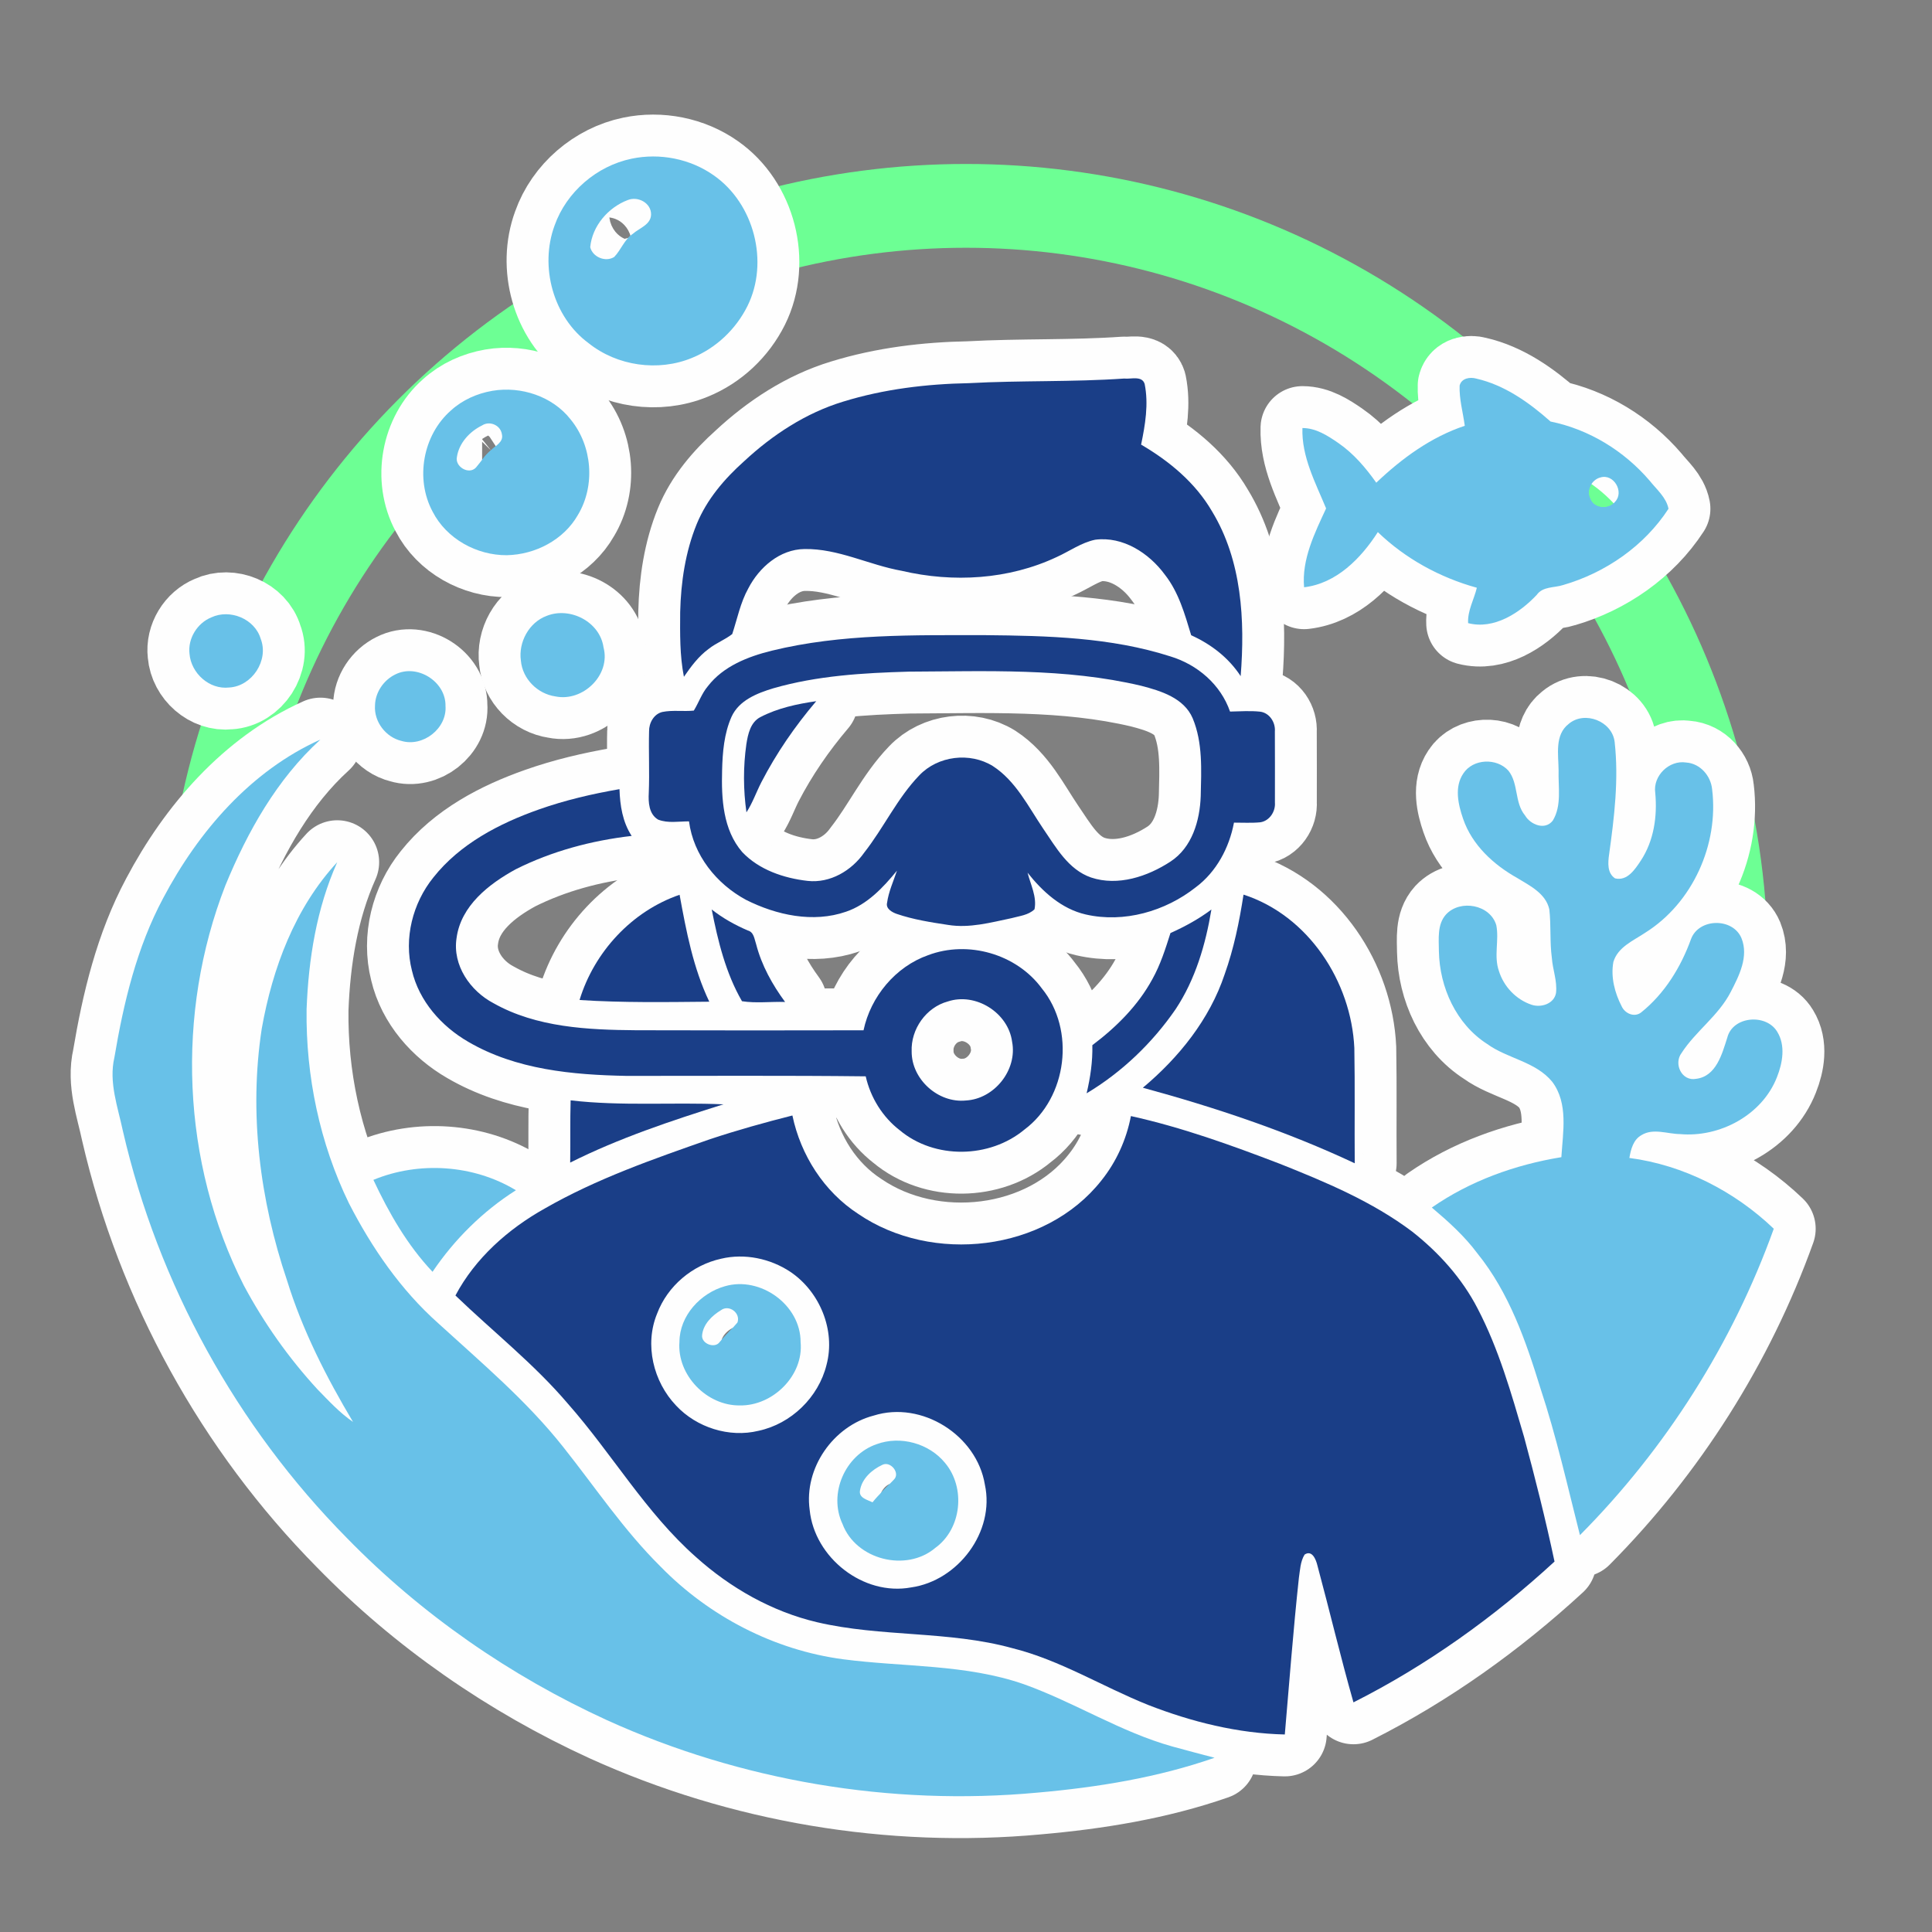 <?xml version="1.0" encoding="UTF-8"?>
<!DOCTYPE svg PUBLIC "-//W3C//DTD SVG 1.1//EN" "http://www.w3.org/Graphics/SVG/1.1/DTD/svg11.dtd">
<!-- Creator: CorelDRAW -->
<svg xmlns="http://www.w3.org/2000/svg" xml:space="preserve" width="640px" height="640px" version="1.1" style="shape-rendering:geometricPrecision; text-rendering:geometricPrecision; image-rendering:optimizeQuality; fill-rule:evenodd; clip-rule:evenodd"
viewBox="0 0 398.2 398.2"
 xmlns:xlink="http://www.w3.org/1999/xlink"
 xmlns:xodm="http://www.corel.com/coreldraw/odm/2003">
 <rect x="0" y="0" width="398.2" height="398.2" fill="#808080" stroke="none"/>
 <defs>
  <style type="text/css">
   <![CDATA[
    .str1 {stroke:#FEFEFE;stroke-width:17.27;stroke-linejoin:round;stroke-miterlimit:22.926}
    .str0 {stroke:#6DFF94;stroke-width:17.27;stroke-miterlimit:22.926}
    .fil0 {fill:none}
    .fil1 {fill:#1A3E87;fill-rule:nonzero}
    .fil2 {fill:#68C1E8;fill-rule:nonzero}
   ]]>
  </style>
 </defs>
 <g id="Capa_x0020_1">
  <circle class="fil0" cx="199.1" cy="199.1" r="199.1"/>
  <circle class="fil0 str0" cx="199.1" cy="199.1" r="156.67"/>
  <g id="_2059627096336">
   <g>
    <path class="fil1 str1" d="M199.75 78.97c10.64,-0.58 21.31,-0.21 31.95,-0.95 1.35,0.17 3.67,-0.66 4.22,1.11 0.84,4.15 0.12,8.42 -0.73,12.51 5.82,3.4 11.18,7.85 14.61,13.74 6.17,10.15 6.82,22.45 5.91,33.98 -2.47,-3.79 -6.11,-6.59 -10.2,-8.43 -1.31,-4.34 -2.57,-8.85 -5.42,-12.48 -3.27,-4.46 -8.65,-7.95 -14.36,-7.21 -2.88,0.6 -5.3,2.38 -7.94,3.57 -9.91,4.66 -21.35,5.32 -31.93,2.84 -6.76,-1.2 -13.08,-4.61 -20.06,-4.49 -5.08,0.06 -9.33,3.78 -11.57,8.11 -1.63,2.93 -2.27,6.26 -3.31,9.41 -1.5,1.18 -3.33,1.85 -4.83,3.04 -2.11,1.53 -3.67,3.65 -5.13,5.77 -0.87,-4.39 -0.8,-8.89 -0.77,-13.34 0.15,-6.18 1.07,-12.42 3.42,-18.17 2.08,-5.06 5.71,-9.3 9.75,-12.91 5.85,-5.44 12.72,-9.95 20.41,-12.29 8.39,-2.59 17.21,-3.65 25.98,-3.81z"/>
    <g>
     <path class="fil1 str1" d="M159.08 134.11c14.38,-3.52 29.31,-3.19 44.01,-3.2 12.78,0.12 25.86,0.44 38.14,4.38 5.58,1.7 10.36,5.79 12.29,11.37 2.07,-0.04 4.15,-0.2 6.2,0.02 1.94,0.24 3.19,2.21 3.04,4.08 0.03,4.88 0.01,9.77 0.01,14.66 0.15,1.84 -1.12,3.78 -3.01,4.06 -1.81,0.18 -3.62,0.06 -5.43,0.07 -0.97,5.17 -3.61,10.14 -7.87,13.32 -6.27,4.96 -14.81,7.41 -22.68,5.61 -4.99,-1.14 -8.9,-4.71 -11.99,-8.61 0.62,2.46 1.95,4.95 1.43,7.54 -1.27,1.23 -3.13,1.38 -4.74,1.83 -4.29,0.9 -8.68,2.11 -13.08,1.39 -3.57,-0.54 -7.16,-1.1 -10.58,-2.27 -0.96,-0.34 -2.28,-1.06 -1.99,-2.28 0.32,-2.3 1.31,-4.44 2.04,-6.63 -2.86,3.49 -6.11,6.97 -10.5,8.46 -6.79,2.36 -14.35,0.7 -20.6,-2.44 -6.1,-3.28 -10.85,-9.21 -11.76,-16.18 -2.12,-0.01 -4.35,0.43 -6.36,-0.36 -1.92,-1.13 -2.04,-3.57 -1.93,-5.55 0.17,-4.22 -0.05,-8.43 0.06,-12.65 -0.03,-1.72 0.98,-3.57 2.74,-3.99 2.13,-0.43 4.32,-0.06 6.48,-0.28 1.01,-1.63 1.62,-3.52 2.89,-5.02 3.18,-4.13 8.27,-6.12 13.19,-7.33zm28.21 4.32l0 0c-9.37,0.27 -18.85,0.82 -27.9,3.43 -3.34,1.01 -7.06,2.47 -8.61,5.86 -1.54,3.46 -1.86,7.33 -1.95,11.08 -0.16,5.79 0.17,12.22 4.15,16.82 3.47,3.66 8.56,5.38 13.48,5.94 4.65,0.51 9.06,-2.11 11.67,-5.84 4.03,-5.13 6.8,-11.2 11.34,-15.91 3.83,-4.04 10.44,-4.84 15.16,-1.92 4.74,3.07 7.29,8.33 10.37,12.89 2.65,3.86 5.17,8.45 9.88,10.08 5.53,1.85 11.64,-0.2 16.35,-3.27 4.47,-2.91 6.07,-8.44 6.25,-13.51 0.12,-5.36 0.45,-10.99 -1.66,-16.04 -1.8,-4.2 -6.58,-5.65 -10.63,-6.7 -15.67,-3.71 -31.91,-2.97 -47.9,-2.91z"/>
    </g>
    <path class="fil1 str1" d="M156.74 147.79c3.56,-1.85 7.55,-2.7 11.49,-3.27 -4.36,5.13 -8.21,10.71 -11.3,16.69 -1.06,2.06 -1.81,4.27 -3.08,6.22 -0.66,-4.65 -0.68,-9.39 -0.02,-14.04 0.33,-2.09 0.85,-4.55 2.91,-5.6z"/>
    <g>
     <path class="fil1 str1" d="M111.11 166.82c5.38,-1.9 10.96,-3.2 16.57,-4.17 0.11,3.36 0.63,6.76 2.51,9.64 -8.25,0.95 -16.43,3.13 -23.87,6.86 -5.53,3.02 -11.33,7.51 -12.22,14.19 -0.87,5.61 2.81,10.9 7.62,13.43 8.89,5.01 19.44,5.49 29.4,5.57 15.62,0.04 31.24,0.05 46.86,0.01 1.47,-6.94 6.58,-13.11 13.31,-15.48 8.22,-3.11 18.22,-0.26 23.44,6.85 6.97,8.55 5.25,22.49 -3.58,29.09 -7.19,5.98 -18.51,6.17 -25.71,0.14 -3.55,-2.74 -6.02,-6.74 -7.01,-11.11 -16.43,-0.19 -32.85,-0.08 -49.28,-0.09 -11.15,-0.21 -22.8,-1.28 -32.63,-7.02 -5.53,-3.19 -10.14,-8.39 -11.62,-14.7 -1.7,-6.63 0.16,-13.91 4.43,-19.19 5.48,-6.92 13.6,-11.14 21.78,-14.02zm84.24 39.59l0 0c-4.47,1.21 -7.64,5.71 -7.45,10.31 -0.03,5.73 5.46,10.68 11.17,10.1 5.88,-0.31 10.66,-6.31 9.53,-12.12 -0.8,-5.99 -7.52,-10.2 -13.25,-8.29z"/>
    </g>
    <path class="fil1 str1" d="M119.45 206.11c3.02,-9.9 10.77,-18.31 20.62,-21.69 1.37,7.51 2.81,15.11 6.12,22.04 -8.91,0.08 -17.84,0.23 -26.74,-0.35z"/>
    <path class="fil1 str1" d="M252.41 200.81c1.9,-5.32 3.03,-10.86 3.89,-16.42 13.35,4.32 22.21,17.9 22.84,31.63 0.14,7.91 0.02,15.83 0.08,23.74 -14.01,-6.58 -28.75,-11.51 -43.67,-15.57 7.43,-6.22 13.77,-14.11 16.86,-23.38z"/>
    <path class="fil1 str1" d="M146.69 187.45c2.26,1.78 4.77,3.18 7.41,4.32 1.32,0.34 1.38,1.81 1.76,2.89 1.12,4.32 3.32,8.27 5.95,11.85 -2.96,-0.09 -5.97,0.3 -8.88,-0.15 -3.35,-5.79 -4.96,-12.4 -6.24,-18.91z"/>
    <path class="fil1 str1" d="M241.24 192.31c2.97,-1.33 5.84,-2.9 8.44,-4.85 -1.19,7.2 -3.31,14.42 -7.38,20.55 -4.8,6.97 -11.08,12.99 -18.34,17.33 0.77,-3.25 1.26,-6.57 1.18,-9.92 4.92,-3.7 9.41,-8.16 12.37,-13.61 1.67,-2.98 2.7,-6.26 3.73,-9.5z"/>
    <path class="fil1 str1" d="M117.61 226.79c10.46,1.23 21,0.36 31.49,0.82 -10.74,3.38 -21.49,6.95 -31.58,12.01 0.06,-4.28 -0.03,-8.55 0.09,-12.83z"/>
    <g>
     <path class="fil1 str1" d="M146.39 234.78c5.58,-1.85 11.24,-3.43 16.93,-4.87 1.71,8.17 6.51,15.7 13.56,20.28 15.22,10.39 38.51,7.82 50.11,-6.86 3.09,-3.85 5.18,-8.47 6.1,-13.3 10.5,2.32 20.66,5.99 30.68,9.83 9.49,3.78 19.07,7.79 27.29,13.98 5.49,4.32 10.28,9.63 13.49,15.86 4.36,8.35 6.94,17.46 9.57,26.45 2.3,8.51 4.45,17.07 6.28,25.7 -12.44,11.45 -26.33,21.4 -41.44,29.02 -2.67,-9.37 -4.9,-18.84 -7.44,-28.25 -0.29,-1.2 -1.09,-3.23 -2.63,-2.21 -0.89,1.44 -0.93,3.19 -1.18,4.82 -1.16,10.73 -1.97,21.5 -2.9,32.26 -9.66,-0.22 -19.2,-2.59 -28.17,-6.09 -9.4,-3.76 -18.12,-9.25 -28.02,-11.71 -13.12,-3.61 -26.97,-2.24 -40.18,-5.33 -9.33,-2.19 -17.88,-7.06 -24.99,-13.44 -10.35,-9.14 -17.29,-21.28 -26.37,-31.57 -6.97,-8.21 -15.48,-14.9 -23.21,-22.34 4.09,-7.7 10.86,-13.7 18.4,-17.92 10.73,-6.16 22.48,-10.24 34.12,-14.31zm2.25 24.65l0 0c-5.94,1.3 -11.07,5.63 -13.21,11.33 -2.63,6.39 -0.78,14.03 3.93,18.95 4.22,4.52 10.94,6.66 16.98,5.19 6.73,-1.44 12.36,-6.91 14.01,-13.58 1.91,-7.14 -1.39,-15.11 -7.46,-19.19 -4.12,-2.74 -9.41,-3.85 -14.25,-2.7zm31.44 32.33l0 0c-8.35,2.17 -14.4,10.84 -13.2,19.45 0.99,9.86 11.07,17.79 20.9,15.97 9.68,-1.37 17.32,-11.48 15.21,-21.19 -1.67,-10.18 -13.01,-17.35 -22.91,-14.23z"/>
    </g>
   </g>
   <g>
    <g>
     <path class="fil2 str1" d="M130.17 32.71c5.82,-1.22 12.11,0.01 16.98,3.46 8.28,5.8 11.41,17.85 6.9,26.92 -2.38,4.78 -6.48,8.67 -11.44,10.68 -6.96,2.87 -15.4,1.67 -21.28,-3.03 -7.33,-5.38 -10.14,-15.79 -7.03,-24.25 2.44,-6.92 8.7,-12.29 15.87,-13.78zm-0.78 8.52l0 0c-4.03,1.52 -7.34,5.35 -7.74,9.72 0.5,2.05 3.17,3.14 4.95,2.01 1.42,-1.48 2.09,-3.61 3.85,-4.78 1.33,-1.18 3.68,-1.86 3.74,-3.94 0.06,-2.4 -2.7,-3.86 -4.8,-3.01z"/>
    </g>
    <g>
     <path class="fil2 str1" d="M300.84 79.47c0.38,-1.52 2.11,-1.81 3.43,-1.44 5.87,1.34 10.88,4.93 15.31,8.85 7.96,1.62 15.17,6.06 20.44,12.21 1.42,1.79 3.42,3.44 3.87,5.77 -4.97,7.65 -12.96,13.18 -21.69,15.71 -1.84,0.61 -4.21,0.26 -5.46,2.03 -3.52,3.75 -8.84,7.21 -14.15,5.83 -0.14,-2.57 1.21,-4.85 1.8,-7.29 -7.6,-2.1 -14.73,-5.99 -20.41,-11.47 -3.45,5.39 -8.53,10.59 -15.2,11.37 -0.5,-5.77 2.18,-11.15 4.54,-16.25 -2.19,-5.31 -5.08,-10.67 -4.88,-16.57 2.78,0 5.18,1.56 7.39,3.08 3.14,2.16 5.64,5.09 7.83,8.19 5.26,-5.01 11.29,-9.42 18.24,-11.73 -0.36,-2.76 -1.17,-5.5 -1.06,-8.29zm29.01 18.94l0 0c-1.76,0.43 -2.98,2.67 -2.1,4.34 0.72,2.11 3.82,2.37 5.13,0.67 1.94,-2.02 -0.28,-5.86 -3.03,-5.01z"/>
    </g>
    <g>
     <path class="fil2 str1" d="M101.48 80.55c5.9,-1 12.4,1.13 16.13,5.9 4.47,5.46 5.14,13.64 1.49,19.7 -2.92,5.13 -8.79,8.16 -14.61,8.28 -6.2,0.06 -12.46,-3.37 -15.32,-8.97 -3.64,-6.76 -2.01,-15.8 3.77,-20.86 2.36,-2.16 5.4,-3.51 8.54,-4.05zm-2.11 7.13l0 0c-2.55,1.24 -4.75,3.61 -5.19,6.47 -0.48,2.03 2.47,3.79 3.92,2.21 1.03,-1.18 1.85,-2.56 3.09,-3.55 0.95,-0.98 2.66,-1.7 2.25,-3.34 -0.28,-1.85 -2.53,-2.8 -4.07,-1.79z"/>
    </g>
    <path class="fil2 str1" d="M43.55 127.25c3.84,-1.8 8.96,0.29 10.18,4.41 1.73,4.42 -1.77,9.78 -6.49,10.04 -4.08,0.47 -7.85,-2.93 -8.18,-6.94 -0.38,-3.14 1.59,-6.33 4.49,-7.51z"/>
    <path class="fil2 str1" d="M112.69 126.93c4.82,-1.92 10.96,1.23 11.7,6.5 1.52,5.7 -4.26,11.26 -9.89,10.11 -3.71,-0.52 -6.81,-3.62 -7.14,-7.37 -0.54,-3.8 1.67,-7.9 5.33,-9.24z"/>
    <path class="fil2 str1" d="M81.45 139.02c4.48,-2.29 10.44,1.43 10.37,6.44 0.36,4.68 -4.65,8.59 -9.11,7.24 -3.21,-0.77 -5.64,-3.96 -5.42,-7.27 0.04,-2.7 1.76,-5.24 4.16,-6.41z"/>
    <path class="fil2 str1" d="M323.33 149.19c3.28,-2.77 8.95,-0.55 9.46,3.72 0.87,7.72 -0.07,15.52 -1.14,23.18 -0.24,1.7 -0.43,3.86 1.23,4.95 2.52,0.6 4.11,-1.86 5.3,-3.65 2.71,-4.11 3.43,-9.16 2.98,-13.98 -0.51,-3.51 2.88,-6.81 6.38,-6.25 2.87,0.2 5.07,2.73 5.34,5.51 1.41,11.36 -4.02,23.44 -13.77,29.56 -2.45,1.65 -5.65,2.94 -6.58,6.03 -0.57,3.11 0.27,6.36 1.7,9.13 0.66,1.49 2.61,2.37 4.01,1.29 4.84,-3.87 8.2,-9.34 10.29,-15.12 1.6,-4.35 8.62,-4.46 10.4,-0.2 1.54,3.79 -0.5,7.78 -2.23,11.12 -2.5,4.86 -7.19,8.03 -10.11,12.54 -1.7,2.24 0.04,5.91 3.01,5.33 4.13,-0.51 5.33,-5.13 6.4,-8.46 1.12,-4.49 8.03,-5.03 10.3,-1.24 1.75,2.83 1.11,6.44 -0.06,9.37 -3.05,7.81 -11.8,12.47 -19.99,11.72 -2.62,-0.03 -5.5,-1.27 -7.92,0.21 -1.7,0.94 -2.2,2.94 -2.5,4.71 11.14,1.46 21.67,6.85 29.76,14.59 -8.48,23.62 -22.27,45.35 -39.95,63.15 -2.57,-10.13 -4.85,-20.34 -8.14,-30.26 -3.01,-9.79 -6.47,-19.74 -12.99,-27.8 -2.67,-3.59 -6,-6.58 -9.4,-9.46 7.93,-5.51 17.2,-8.83 26.7,-10.38 0.32,-5.16 1.47,-11.1 -1.89,-15.55 -3.41,-4.16 -9.19,-4.74 -13.4,-7.78 -6.38,-4.09 -9.81,-11.67 -9.95,-19.11 -0.01,-2.56 -0.39,-5.54 1.48,-7.6 2.93,-3.15 9.11,-2.02 10.35,2.23 0.61,3.1 -0.54,6.35 0.53,9.41 0.99,3.22 3.54,5.92 6.76,6.99 1.95,0.64 4.63,-0.2 5.02,-2.44 0.28,-2.45 -0.69,-4.8 -0.86,-7.22 -0.45,-3.32 -0.14,-6.68 -0.52,-9.99 -0.71,-3.29 -4,-4.88 -6.61,-6.48 -4.88,-2.73 -9.31,-6.79 -11.16,-12.2 -1.02,-2.96 -1.84,-6.56 0.04,-9.34 2.01,-3.08 6.9,-3.25 9.3,-0.58 2.12,2.66 1.22,6.56 3.42,9.22 1.13,1.92 4.13,3.14 5.73,1.06 1.87,-3.09 1.09,-6.91 1.19,-10.34 -0.02,-3.24 -0.86,-7.31 2.09,-9.59z"/>
    <path class="fil2 str1" d="M66.04 152.43c-8.96,8.16 -15.02,18.96 -19.59,30.07 -10.27,26.4 -9.04,57.12 3.8,82.43 4.14,7.74 9.26,14.99 15.21,21.45 2.3,2.35 4.56,4.82 7.3,6.69 -5.49,-9.22 -10.41,-18.85 -13.59,-29.13 -5.62,-16.61 -7.89,-34.53 -5.22,-51.93 2.21,-12.47 6.85,-24.9 15.56,-34.31 -4.26,9.51 -5.93,19.99 -6.32,30.34 -0.18,13.74 2.71,27.58 8.72,39.95 4.72,9.19 10.68,17.87 18.43,24.76 8.92,8.15 18.24,15.99 25.76,25.51 6.59,8.29 12.49,17.16 20.06,24.64 10,10.24 23.39,17.21 37.62,19.09 12.42,1.63 25.29,0.97 37.27,5.15 10.45,3.74 19.93,9.86 30.66,12.85 2.86,0.8 5.75,1.53 8.62,2.3 -11.77,4.1 -24.17,6.1 -36.56,7.19 -30.18,2.79 -61.05,-2.41 -88.65,-14.93 -19.96,-9.13 -38.32,-21.85 -53.65,-37.58 -22.7,-22.98 -38.87,-52.33 -46.13,-83.82 -1.05,-4.98 -2.96,-10.07 -1.76,-15.21 1.9,-11.3 4.62,-22.67 10.06,-32.84 7.25,-13.71 18.04,-26.22 32.4,-32.67z"/>
    <path class="fil2 str1" d="M76.96 243.18c9.39,-3.88 20.66,-3.14 29.37,2.14 -6.82,4.33 -12.67,10.13 -17.18,16.81 -5.2,-5.5 -8.99,-12.13 -12.19,-18.95z"/>
    <g>
     <path class="fil2 str1" d="M149.42 265.1c7.3,-2.12 15.61,3.85 15.59,11.52 0.66,6.9 -5.74,13.17 -12.52,13.05 -6.82,0.09 -12.99,-6.26 -12.45,-13.11 0.03,-5.39 4.35,-10.05 9.38,-11.46zm-0.82 4.94l0 0c-1.85,1.12 -3.66,2.87 -3.89,5.14 -0.21,1.79 2.68,2.87 3.65,1.38 1.2,-1.35 2.48,-2.61 3.64,-3.99 0.69,-1.94 -1.73,-3.77 -3.4,-2.53z"/>
    </g>
    <g>
     <path class="fil2 str1" d="M180.67 297.66c4.91,-1.81 10.83,-0.18 14.13,3.88 4.25,5.09 3.43,13.52 -2,17.47 -5.99,5.1 -16.37,2.49 -19.15,-4.9 -2.96,-6.25 0.54,-14.22 7.02,-16.45zm-3.42 9.55l0 0c-0.28,1.54 1.55,1.91 2.58,2.43 1.34,-1.67 2.92,-3.1 4.38,-4.65 1.45,-1.36 -0.7,-3.96 -2.38,-3.06 -2.13,0.99 -4.21,2.85 -4.58,5.28z"/>
    </g>
   </g>
  </g>
  <g id="_2059627102144">
   <g>
    <path class="fil1" d="M199.75 78.97c10.64,-0.58 21.31,-0.21 31.95,-0.95 1.35,0.17 3.67,-0.66 4.22,1.11 0.84,4.15 0.12,8.42 -0.73,12.51 5.82,3.4 11.18,7.85 14.61,13.74 6.17,10.15 6.82,22.45 5.91,33.98 -2.47,-3.79 -6.11,-6.59 -10.2,-8.43 -1.31,-4.34 -2.57,-8.85 -5.42,-12.48 -3.27,-4.46 -8.65,-7.95 -14.36,-7.21 -2.88,0.6 -5.3,2.38 -7.94,3.57 -9.91,4.66 -21.35,5.32 -31.93,2.84 -6.76,-1.2 -13.08,-4.61 -20.06,-4.49 -5.08,0.06 -9.33,3.78 -11.57,8.11 -1.63,2.93 -2.27,6.26 -3.31,9.41 -1.5,1.18 -3.33,1.85 -4.83,3.04 -2.11,1.53 -3.67,3.65 -5.13,5.77 -0.87,-4.39 -0.8,-8.89 -0.77,-13.34 0.15,-6.18 1.07,-12.42 3.42,-18.17 2.08,-5.06 5.71,-9.3 9.75,-12.91 5.85,-5.44 12.72,-9.95 20.41,-12.29 8.39,-2.59 17.21,-3.65 25.98,-3.81z"/>
    <g>
     <path class="fil1" d="M159.08 134.11c14.38,-3.52 29.31,-3.19 44.01,-3.2 12.78,0.12 25.86,0.44 38.14,4.38 5.58,1.7 10.36,5.79 12.29,11.37 2.07,-0.04 4.15,-0.2 6.2,0.02 1.94,0.24 3.19,2.21 3.04,4.08 0.03,4.88 0.01,9.77 0.01,14.66 0.15,1.84 -1.12,3.78 -3.01,4.06 -1.81,0.18 -3.62,0.06 -5.43,0.07 -0.97,5.17 -3.61,10.14 -7.87,13.32 -6.27,4.96 -14.81,7.41 -22.68,5.61 -4.99,-1.14 -8.9,-4.71 -11.99,-8.61 0.62,2.46 1.95,4.95 1.43,7.54 -1.27,1.23 -3.13,1.38 -4.74,1.83 -4.29,0.9 -8.68,2.11 -13.08,1.39 -3.57,-0.54 -7.16,-1.1 -10.58,-2.27 -0.96,-0.34 -2.28,-1.06 -1.99,-2.28 0.32,-2.3 1.31,-4.44 2.04,-6.63 -2.86,3.49 -6.11,6.97 -10.5,8.46 -6.79,2.36 -14.35,0.7 -20.6,-2.44 -6.1,-3.28 -10.85,-9.21 -11.76,-16.18 -2.12,-0.01 -4.35,0.43 -6.36,-0.36 -1.92,-1.13 -2.04,-3.57 -1.93,-5.55 0.17,-4.22 -0.05,-8.43 0.06,-12.65 -0.03,-1.72 0.98,-3.57 2.74,-3.99 2.13,-0.43 4.32,-0.06 6.48,-0.28 1.01,-1.63 1.62,-3.52 2.89,-5.02 3.18,-4.13 8.27,-6.12 13.19,-7.33zm28.21 4.32l0 0c-9.37,0.27 -18.85,0.82 -27.9,3.43 -3.34,1.01 -7.06,2.47 -8.61,5.86 -1.54,3.46 -1.86,7.33 -1.95,11.08 -0.16,5.79 0.17,12.22 4.15,16.82 3.47,3.66 8.56,5.38 13.48,5.94 4.65,0.51 9.06,-2.11 11.67,-5.84 4.03,-5.13 6.8,-11.2 11.34,-15.91 3.83,-4.04 10.44,-4.84 15.16,-1.92 4.74,3.07 7.29,8.33 10.37,12.89 2.65,3.86 5.17,8.45 9.88,10.08 5.53,1.85 11.64,-0.2 16.35,-3.27 4.47,-2.91 6.07,-8.44 6.25,-13.51 0.12,-5.36 0.45,-10.99 -1.66,-16.04 -1.8,-4.2 -6.58,-5.65 -10.63,-6.7 -15.67,-3.71 -31.91,-2.97 -47.9,-2.91z"/>
    </g>
    <path class="fil1" d="M156.74 147.79c3.56,-1.85 7.55,-2.7 11.49,-3.27 -4.36,5.13 -8.21,10.71 -11.3,16.69 -1.06,2.06 -1.81,4.27 -3.08,6.22 -0.66,-4.65 -0.68,-9.39 -0.02,-14.04 0.33,-2.09 0.85,-4.55 2.91,-5.6z"/>
    <g>
     <path class="fil1" d="M111.11 166.82c5.38,-1.9 10.96,-3.2 16.57,-4.17 0.11,3.36 0.63,6.76 2.51,9.64 -8.25,0.95 -16.43,3.13 -23.87,6.86 -5.53,3.02 -11.33,7.51 -12.22,14.19 -0.87,5.61 2.81,10.9 7.62,13.43 8.89,5.01 19.44,5.49 29.4,5.57 15.62,0.04 31.24,0.05 46.86,0.01 1.47,-6.94 6.58,-13.11 13.31,-15.48 8.22,-3.11 18.22,-0.26 23.44,6.85 6.97,8.55 5.25,22.49 -3.58,29.09 -7.19,5.98 -18.51,6.17 -25.71,0.14 -3.55,-2.74 -6.02,-6.74 -7.01,-11.11 -16.43,-0.19 -32.85,-0.08 -49.28,-0.09 -11.15,-0.21 -22.8,-1.28 -32.63,-7.02 -5.53,-3.19 -10.14,-8.39 -11.62,-14.7 -1.7,-6.63 0.16,-13.91 4.43,-19.19 5.48,-6.92 13.6,-11.14 21.78,-14.02zm84.24 39.59l0 0c-4.47,1.21 -7.64,5.71 -7.45,10.31 -0.03,5.73 5.46,10.68 11.17,10.1 5.88,-0.31 10.66,-6.31 9.53,-12.12 -0.8,-5.99 -7.52,-10.2 -13.25,-8.29z"/>
    </g>
    <path class="fil1" d="M119.45 206.11c3.02,-9.9 10.77,-18.31 20.62,-21.69 1.37,7.51 2.81,15.11 6.12,22.04 -8.91,0.08 -17.84,0.23 -26.74,-0.35z"/>
    <path class="fil1" d="M252.41 200.81c1.9,-5.32 3.03,-10.86 3.89,-16.42 13.35,4.32 22.21,17.9 22.84,31.63 0.14,7.91 0.02,15.83 0.08,23.74 -14.01,-6.58 -28.75,-11.51 -43.67,-15.57 7.43,-6.22 13.77,-14.11 16.86,-23.38z"/>
    <path class="fil1" d="M146.69 187.45c2.26,1.78 4.77,3.18 7.41,4.32 1.32,0.34 1.38,1.81 1.76,2.89 1.12,4.32 3.32,8.27 5.95,11.85 -2.96,-0.09 -5.97,0.3 -8.88,-0.15 -3.35,-5.79 -4.96,-12.4 -6.24,-18.91z"/>
    <path class="fil1" d="M241.24 192.31c2.97,-1.33 5.84,-2.9 8.44,-4.85 -1.19,7.2 -3.31,14.42 -7.38,20.55 -4.8,6.97 -11.08,12.99 -18.34,17.33 0.77,-3.25 1.26,-6.57 1.18,-9.92 4.92,-3.7 9.41,-8.16 12.37,-13.61 1.67,-2.98 2.7,-6.26 3.73,-9.5z"/>
    <path class="fil1" d="M117.61 226.79c10.46,1.23 21,0.36 31.49,0.82 -10.74,3.38 -21.49,6.95 -31.58,12.01 0.06,-4.28 -0.03,-8.55 0.09,-12.83z"/>
    <g>
     <path class="fil1" d="M146.39 234.78c5.58,-1.85 11.24,-3.43 16.93,-4.87 1.71,8.17 6.51,15.7 13.56,20.28 15.22,10.39 38.51,7.82 50.11,-6.86 3.09,-3.85 5.18,-8.47 6.1,-13.3 10.5,2.32 20.66,5.99 30.68,9.83 9.49,3.78 19.07,7.79 27.29,13.98 5.49,4.32 10.28,9.63 13.49,15.86 4.36,8.35 6.94,17.46 9.57,26.45 2.3,8.51 4.45,17.07 6.28,25.7 -12.44,11.45 -26.33,21.4 -41.44,29.02 -2.67,-9.37 -4.9,-18.84 -7.44,-28.25 -0.29,-1.2 -1.09,-3.23 -2.63,-2.21 -0.89,1.44 -0.93,3.19 -1.18,4.82 -1.16,10.73 -1.97,21.5 -2.9,32.26 -9.66,-0.22 -19.2,-2.59 -28.17,-6.09 -9.4,-3.76 -18.12,-9.25 -28.02,-11.71 -13.12,-3.61 -26.97,-2.24 -40.18,-5.33 -9.33,-2.19 -17.88,-7.06 -24.99,-13.44 -10.35,-9.14 -17.29,-21.28 -26.37,-31.57 -6.97,-8.21 -15.48,-14.9 -23.21,-22.34 4.09,-7.7 10.86,-13.7 18.4,-17.92 10.73,-6.16 22.48,-10.24 34.12,-14.31zm2.25 24.65l0 0c-5.94,1.3 -11.07,5.63 -13.21,11.33 -2.63,6.39 -0.78,14.03 3.93,18.95 4.22,4.52 10.94,6.66 16.98,5.19 6.73,-1.44 12.36,-6.91 14.01,-13.58 1.91,-7.14 -1.39,-15.11 -7.46,-19.19 -4.12,-2.74 -9.41,-3.85 -14.25,-2.7zm31.44 32.33l0 0c-8.35,2.17 -14.4,10.84 -13.2,19.45 0.99,9.86 11.07,17.79 20.9,15.97 9.68,-1.37 17.32,-11.48 15.21,-21.19 -1.67,-10.18 -13.01,-17.35 -22.91,-14.23z"/>
    </g>
   </g>
   <g>
    <g>
     <path class="fil2" d="M130.17 32.71c5.82,-1.22 12.11,0.01 16.98,3.46 8.28,5.8 11.41,17.85 6.9,26.92 -2.38,4.78 -6.48,8.67 -11.44,10.68 -6.96,2.87 -15.4,1.67 -21.28,-3.03 -7.33,-5.38 -10.14,-15.79 -7.03,-24.25 2.44,-6.92 8.7,-12.29 15.87,-13.78zm-0.78 8.52l0 0c-4.03,1.52 -7.34,5.35 -7.74,9.72 0.5,2.05 3.17,3.14 4.95,2.01 1.42,-1.48 2.09,-3.61 3.85,-4.78 1.33,-1.18 3.68,-1.86 3.74,-3.94 0.06,-2.4 -2.7,-3.86 -4.8,-3.01z"/>
    </g>
    <g>
     <path class="fil2" d="M300.84 79.47c0.38,-1.52 2.11,-1.81 3.43,-1.44 5.87,1.34 10.88,4.93 15.31,8.85 7.96,1.62 15.17,6.06 20.44,12.21 1.42,1.79 3.42,3.44 3.87,5.77 -4.97,7.65 -12.96,13.18 -21.69,15.71 -1.84,0.61 -4.21,0.26 -5.46,2.03 -3.52,3.75 -8.84,7.21 -14.15,5.83 -0.14,-2.57 1.21,-4.85 1.8,-7.29 -7.6,-2.1 -14.73,-5.99 -20.41,-11.47 -3.45,5.39 -8.53,10.59 -15.2,11.37 -0.5,-5.77 2.18,-11.15 4.54,-16.25 -2.19,-5.31 -5.08,-10.67 -4.88,-16.57 2.78,0 5.18,1.56 7.39,3.08 3.14,2.16 5.64,5.09 7.83,8.19 5.26,-5.01 11.29,-9.42 18.24,-11.73 -0.36,-2.76 -1.17,-5.5 -1.06,-8.29zm29.01 18.94l0 0c-1.76,0.43 -2.98,2.67 -2.1,4.34 0.72,2.11 3.82,2.37 5.13,0.67 1.94,-2.02 -0.28,-5.86 -3.03,-5.01z"/>
    </g>
    <g>
     <path class="fil2" d="M101.48 80.55c5.9,-1 12.4,1.13 16.13,5.9 4.47,5.46 5.14,13.64 1.49,19.7 -2.92,5.13 -8.79,8.16 -14.61,8.28 -6.2,0.06 -12.46,-3.37 -15.32,-8.97 -3.64,-6.76 -2.01,-15.8 3.77,-20.86 2.36,-2.16 5.4,-3.51 8.54,-4.05zm-2.11 7.13l0 0c-2.55,1.24 -4.75,3.61 -5.19,6.47 -0.48,2.03 2.47,3.79 3.92,2.21 1.03,-1.18 1.85,-2.56 3.09,-3.55 0.95,-0.98 2.66,-1.7 2.25,-3.34 -0.28,-1.85 -2.53,-2.8 -4.07,-1.79z"/>
    </g>
    <path class="fil2" d="M43.55 127.25c3.84,-1.8 8.96,0.29 10.18,4.41 1.73,4.42 -1.77,9.78 -6.49,10.04 -4.08,0.47 -7.85,-2.93 -8.18,-6.94 -0.38,-3.14 1.59,-6.33 4.49,-7.51z"/>
    <path class="fil2" d="M112.69 126.93c4.82,-1.92 10.96,1.23 11.7,6.5 1.52,5.7 -4.26,11.26 -9.89,10.11 -3.71,-0.52 -6.81,-3.62 -7.14,-7.37 -0.54,-3.8 1.67,-7.9 5.33,-9.24z"/>
    <path class="fil2" d="M81.45 139.02c4.48,-2.29 10.44,1.43 10.37,6.44 0.36,4.68 -4.65,8.59 -9.11,7.24 -3.21,-0.77 -5.64,-3.96 -5.42,-7.27 0.04,-2.7 1.76,-5.24 4.16,-6.41z"/>
    <path class="fil2" d="M323.33 149.19c3.28,-2.77 8.95,-0.55 9.46,3.72 0.87,7.72 -0.07,15.52 -1.14,23.18 -0.24,1.7 -0.43,3.86 1.23,4.95 2.52,0.6 4.11,-1.86 5.3,-3.65 2.71,-4.11 3.43,-9.16 2.98,-13.98 -0.51,-3.51 2.88,-6.81 6.38,-6.25 2.87,0.2 5.07,2.73 5.34,5.51 1.41,11.36 -4.02,23.44 -13.77,29.56 -2.45,1.65 -5.65,2.94 -6.58,6.03 -0.57,3.11 0.27,6.36 1.7,9.13 0.66,1.49 2.61,2.37 4.01,1.29 4.84,-3.87 8.2,-9.34 10.29,-15.12 1.6,-4.35 8.62,-4.46 10.4,-0.2 1.54,3.79 -0.5,7.78 -2.23,11.12 -2.5,4.86 -7.19,8.03 -10.11,12.54 -1.7,2.24 0.04,5.91 3.01,5.33 4.13,-0.51 5.33,-5.13 6.4,-8.46 1.12,-4.49 8.03,-5.03 10.3,-1.24 1.75,2.83 1.11,6.44 -0.06,9.37 -3.05,7.81 -11.8,12.47 -19.99,11.72 -2.62,-0.03 -5.5,-1.27 -7.92,0.21 -1.7,0.94 -2.2,2.94 -2.5,4.71 11.14,1.46 21.67,6.85 29.76,14.59 -8.48,23.62 -22.27,45.35 -39.95,63.15 -2.57,-10.13 -4.85,-20.34 -8.14,-30.26 -3.01,-9.79 -6.47,-19.74 -12.99,-27.8 -2.67,-3.59 -6,-6.58 -9.4,-9.46 7.93,-5.51 17.2,-8.83 26.7,-10.38 0.32,-5.16 1.47,-11.1 -1.89,-15.55 -3.41,-4.16 -9.19,-4.74 -13.4,-7.78 -6.38,-4.09 -9.81,-11.67 -9.95,-19.11 -0.01,-2.56 -0.39,-5.54 1.48,-7.6 2.93,-3.15 9.11,-2.02 10.35,2.23 0.61,3.1 -0.54,6.35 0.53,9.41 0.99,3.22 3.54,5.92 6.76,6.99 1.95,0.64 4.63,-0.2 5.02,-2.44 0.28,-2.45 -0.69,-4.8 -0.86,-7.22 -0.45,-3.32 -0.14,-6.68 -0.52,-9.99 -0.71,-3.29 -4,-4.88 -6.61,-6.48 -4.88,-2.73 -9.31,-6.79 -11.16,-12.2 -1.02,-2.96 -1.84,-6.56 0.04,-9.34 2.01,-3.08 6.9,-3.25 9.3,-0.58 2.12,2.66 1.22,6.56 3.42,9.22 1.13,1.92 4.13,3.14 5.73,1.06 1.87,-3.09 1.09,-6.91 1.19,-10.34 -0.02,-3.24 -0.86,-7.31 2.09,-9.59z"/>
    <path class="fil2" d="M66.04 152.43c-8.96,8.16 -15.02,18.96 -19.59,30.07 -10.27,26.4 -9.04,57.12 3.8,82.43 4.14,7.74 9.26,14.99 15.21,21.45 2.3,2.35 4.56,4.82 7.3,6.69 -5.49,-9.22 -10.41,-18.85 -13.59,-29.13 -5.62,-16.61 -7.89,-34.53 -5.22,-51.93 2.21,-12.47 6.85,-24.9 15.56,-34.31 -4.26,9.51 -5.93,19.99 -6.32,30.34 -0.18,13.74 2.71,27.58 8.72,39.95 4.72,9.19 10.68,17.87 18.43,24.76 8.92,8.15 18.24,15.99 25.76,25.51 6.59,8.29 12.49,17.16 20.06,24.64 10,10.24 23.39,17.21 37.62,19.09 12.42,1.63 25.29,0.97 37.27,5.15 10.45,3.74 19.93,9.86 30.66,12.85 2.86,0.8 5.75,1.53 8.62,2.3 -11.77,4.1 -24.17,6.1 -36.56,7.19 -30.18,2.79 -61.05,-2.41 -88.65,-14.93 -19.96,-9.13 -38.32,-21.85 -53.65,-37.58 -22.7,-22.98 -38.87,-52.33 -46.13,-83.82 -1.05,-4.98 -2.96,-10.07 -1.76,-15.21 1.9,-11.3 4.62,-22.67 10.06,-32.84 7.25,-13.71 18.04,-26.22 32.4,-32.67z"/>
    <path class="fil2" d="M76.96 243.18c9.39,-3.88 20.66,-3.14 29.37,2.14 -6.82,4.33 -12.67,10.13 -17.18,16.81 -5.2,-5.5 -8.99,-12.13 -12.19,-18.95z"/>
    <g>
     <path class="fil2" d="M149.42 265.1c7.3,-2.12 15.61,3.85 15.59,11.52 0.66,6.9 -5.74,13.17 -12.52,13.05 -6.82,0.09 -12.99,-6.26 -12.45,-13.11 0.03,-5.39 4.35,-10.05 9.38,-11.46zm-0.82 4.94l0 0c-1.85,1.12 -3.66,2.87 -3.89,5.14 -0.21,1.79 2.68,2.87 3.65,1.38 1.2,-1.35 2.48,-2.61 3.64,-3.99 0.69,-1.94 -1.73,-3.77 -3.4,-2.53z"/>
    </g>
    <g>
     <path class="fil2" d="M180.67 297.66c4.91,-1.81 10.83,-0.18 14.13,3.88 4.25,5.09 3.43,13.52 -2,17.47 -5.99,5.1 -16.37,2.49 -19.15,-4.9 -2.96,-6.25 0.54,-14.22 7.02,-16.45zm-3.42 9.55l0 0c-0.28,1.54 1.55,1.91 2.58,2.43 1.34,-1.67 2.92,-3.1 4.38,-4.65 1.45,-1.36 -0.7,-3.96 -2.38,-3.06 -2.13,0.99 -4.21,2.85 -4.58,5.28z"/>
    </g>
   </g>
  </g>
 </g>
</svg>
